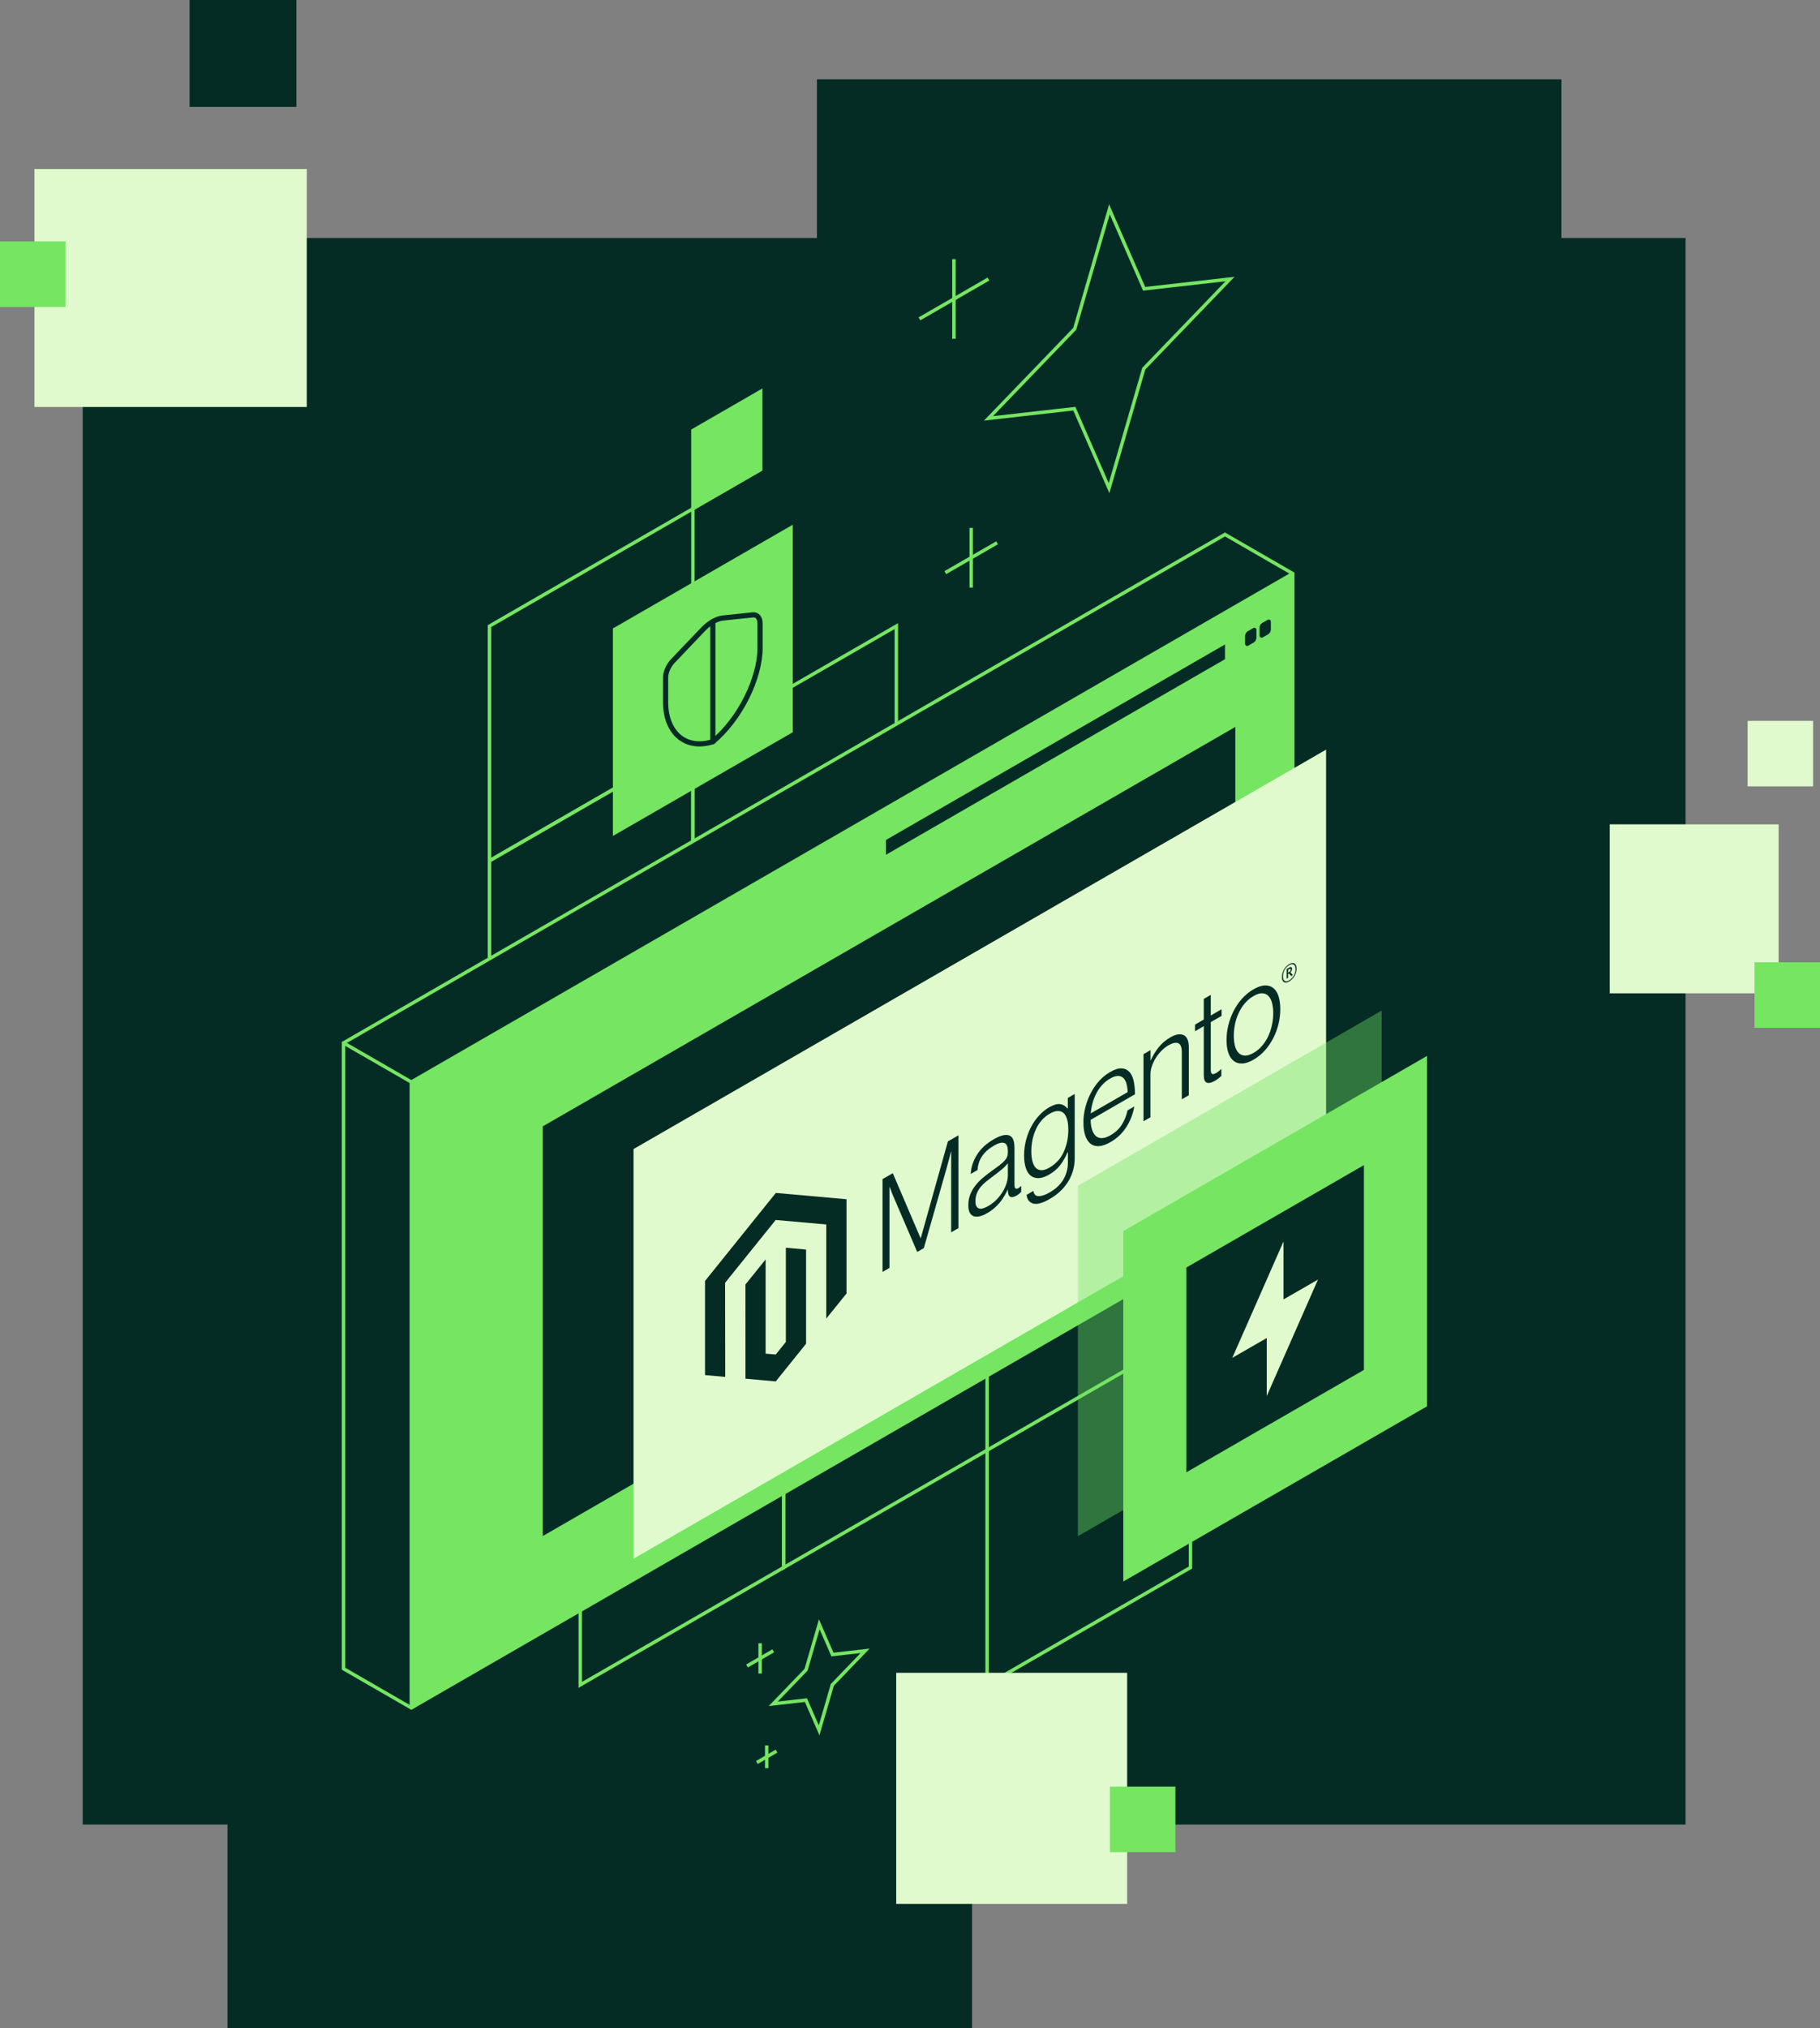 <?xml version="1.0"?>
<svg xmlns="http://www.w3.org/2000/svg" width="528" height="588" viewBox="0 0 528 588" fill="none">
<rect x="0" y="0" width="528" height="588" fill="#808080" stroke="none"/>
<rect x="24" y="69" width="465" height="460" fill="#042C25"/>
<rect x="237" y="23" width="216" height="188" fill="#042C25"/>
<rect x="66" y="400" width="216" height="188" fill="#042C25"/>
<g clip-path="url(#clip0_4523_3)">
<path d="M227.354 318.406L247.026 307.06V284.383L227.354 295.728V318.406Z" fill="#75E562" stroke="#75E562" stroke-miterlimit="10"/>
<path d="M266.698 522.515L286.37 511.183V488.492L266.698 499.838V522.515Z" fill="#75E562" stroke="#75E562" stroke-miterlimit="10"/>
<path d="M168.339 488.493L227.354 454.483V386.438L168.339 420.46V488.493Z" stroke="#75E562" stroke-miterlimit="10"/>
<path d="M168.339 420.461L227.354 386.439V318.406L168.339 352.429V420.461Z" stroke="#75E562" stroke-miterlimit="10"/>
<path d="M227.354 454.485L286.37 420.462V352.43L227.354 386.439V454.485Z" stroke="#75E562" stroke-miterlimit="10"/>
<path d="M286.37 488.493L345.372 454.483V386.438L286.37 420.46V488.493Z" stroke="#75E562" stroke-miterlimit="10"/>
<path d="M201.02 147.503L220.692 136.158V113.48L201.02 124.826V147.503Z" fill="#75E562" stroke="#75E562" stroke-miterlimit="10"/>
<path d="M142.004 317.59L201.02 283.581V215.535L142.004 249.558V317.59Z" stroke="#75E562" stroke-miterlimit="10"/>
<path d="M142.004 249.559L201.02 215.536V147.504L142.004 181.527V249.559Z" stroke="#75E562" stroke-miterlimit="10"/>
<path d="M201.02 283.583L260.035 249.56V181.527L201.02 215.537V243.946V283.583Z" stroke="#75E562" stroke-miterlimit="10"/>
<path d="M119.33 495.159L99.658 483.813V302.38L355.379 154.957L375.038 166.302V347.735L119.33 495.159Z" fill="#042C25" stroke="#75E562" stroke-miterlimit="10"/>
<path d="M119.33 495.157L375.038 347.734V166.301L119.33 313.711V495.157Z" fill="#75E562"/>
<path d="M119.33 495.157V313.711L375.038 166.301" stroke="#75E562" stroke-miterlimit="10"/>
<path d="M99.658 302.379L119.33 313.711" stroke="#75E562" stroke-miterlimit="10"/>
<path d="M355.379 191.124L257.02 247.824V243.539L355.379 186.852V191.124Z" fill="#042C25"/>
<path d="M367.862 183.92L366.308 184.814C365.9 185.05 365.4 184.748 365.4 184.288V182.013C365.4 181.422 365.716 180.883 366.229 180.594L367.783 179.7C368.191 179.463 368.691 179.765 368.691 180.226V182.5C368.691 183.091 368.375 183.63 367.862 183.92Z" fill="#042C25"/>
<path d="M363.675 186.31L362.121 187.204C361.713 187.441 361.213 187.139 361.213 186.678V184.404C361.213 183.813 361.529 183.274 362.042 182.984L363.596 182.09C364.004 181.854 364.504 182.156 364.504 182.616V184.891C364.504 185.482 364.188 186.021 363.675 186.31Z" fill="#042C25"/>
<path d="M157.463 445.345L358.382 329.526V210.762L157.463 326.568V445.345Z" fill="#042C25"/>
<path d="M183.797 451.92L384.716 336.1V217.336L183.797 333.142V451.92Z" fill="#E0F9CD"/>
<path d="M225.076 345.871L204.535 371.388V398.68L210.395 399.206L210.355 371.927L225.037 353.706L239.705 355.008V382.3L245.578 375.03V347.698L225.076 345.871Z" fill="#042C25"/>
<path d="M227.986 389.067L225.05 392.721L222.114 392.472V365.154L216.254 372.423L216.267 399.728L225.05 400.517L233.846 389.593V362.288L227.986 361.762V389.067Z" fill="#042C25"/>
<path d="M259.008 340.15L267.067 358.989L267.132 358.95L274.993 330.935L278.061 329.16V356.071L275.941 357.293V333.84L275.876 333.88C275.77 334.366 275.652 334.866 275.52 335.365C275.415 335.773 275.283 336.233 275.138 336.746C274.993 337.258 274.875 337.732 274.769 338.165L268.015 361.868L266.092 362.973L259.272 347.105C259.14 346.829 259.008 346.526 258.877 346.185C258.745 345.843 258.626 345.514 258.508 345.212C258.376 344.831 258.245 344.476 258.113 344.121L258.047 344.16V367.613L256.032 368.77V341.86L259.008 340.15Z" fill="#042C25"/>
<path d="M284.237 352.628C283.605 352.786 283.012 352.786 282.499 352.628C282.011 352.457 281.603 352.102 281.34 351.603C281.063 351.09 280.919 350.38 280.919 349.473C280.919 348.316 281.103 347.277 281.472 346.331C281.84 345.397 282.354 344.504 282.973 343.715C283.605 342.913 284.342 342.163 285.172 341.454C286.054 340.704 286.962 340.021 287.858 339.376C288.687 338.798 289.385 338.285 289.964 337.838C290.544 337.391 291.005 336.971 291.373 336.589C291.729 336.208 291.992 335.827 292.15 335.446C292.308 335.064 292.387 334.617 292.387 334.118V333.737C292.387 332.409 292.045 331.62 291.347 331.383C290.649 331.147 289.648 331.397 288.345 332.159C285.343 333.894 283.763 336.248 283.605 339.219L281.616 340.362C281.722 338.417 282.327 336.563 283.434 334.802C284.526 333.04 286.172 331.528 288.345 330.279C290.188 329.214 291.65 328.846 292.716 329.175C293.783 329.504 294.31 330.739 294.31 332.869V343.439C294.31 344.017 294.402 344.385 294.586 344.543C294.771 344.701 295.047 344.688 295.416 344.504C295.534 344.438 295.64 344.359 295.758 344.267C295.877 344.175 296.008 344.057 296.166 343.912L296.258 343.859V345.555C296.074 345.739 295.89 345.923 295.705 346.081C295.442 346.305 295.166 346.502 294.889 346.646C294.152 347.067 293.559 347.185 293.125 347.001C292.69 346.817 292.453 346.252 292.4 345.332V344.924L292.308 344.977C292.045 345.542 291.755 346.094 291.439 346.646C291.071 347.277 290.662 347.882 290.215 348.447C289.688 349.092 289.135 349.683 288.542 350.196C287.91 350.761 287.199 351.274 286.383 351.734C285.646 352.168 284.908 352.483 284.197 352.654M289.174 347.738C289.885 346.988 290.478 346.213 290.952 345.411C291.861 343.899 292.387 342.229 292.387 340.783V337.286C291.847 337.957 291.189 338.601 290.412 339.232C289.635 339.863 288.845 340.481 288.016 341.085C287.292 341.624 286.633 342.137 286.027 342.624C285.422 343.11 284.895 343.636 284.447 344.188C284.013 344.74 283.644 345.371 283.381 346.028C283.118 346.699 282.986 347.435 282.986 348.277C282.986 349.118 283.091 349.46 283.302 349.788C283.499 350.104 283.776 350.327 284.118 350.406C284.474 350.485 284.882 350.446 285.303 350.301C285.777 350.143 286.264 349.92 286.738 349.644C287.647 349.118 288.463 348.487 289.174 347.738Z" fill="#042C25"/>
<path d="M299.748 348.947C298.615 348.631 297.97 347.79 297.825 346.423L299.787 345.292C299.958 346.317 300.485 346.83 301.367 346.804C302.249 346.791 303.303 346.423 304.514 345.726C306.318 344.687 307.661 343.425 308.517 341.94C309.373 340.454 309.807 338.85 309.807 337.115V334.026L309.715 334.078C309.083 335.537 308.359 336.799 307.53 337.864C306.7 338.916 305.647 339.81 304.356 340.559C303.25 341.203 302.249 341.532 301.354 341.572C300.472 341.611 299.695 341.387 299.063 340.901C298.431 340.415 297.944 339.665 297.615 338.666C297.272 337.667 297.101 336.458 297.101 335.025C297.101 333.447 297.299 331.935 297.68 330.489C298.075 329.043 298.589 327.728 299.247 326.519C299.879 325.336 300.669 324.245 301.552 323.311C302.434 322.378 303.382 321.615 304.343 321.063C305.647 320.314 306.726 319.998 307.569 320.13C308.412 320.261 309.123 320.682 309.689 321.405L309.781 321.352V318.329L311.783 317.172V335.879C311.783 338.035 311.256 340.086 310.216 342.019C308.938 344.319 307.056 346.173 304.567 347.606C302.473 348.815 300.867 349.262 299.735 348.947M308.583 333.999C309.478 332.054 309.926 329.911 309.926 327.584C309.926 326.427 309.821 325.441 309.597 324.613C309.373 323.785 309.044 323.153 308.583 322.733C308.135 322.312 307.543 322.102 306.871 322.115C306.186 322.128 305.383 322.404 304.475 322.93C302.802 323.903 301.499 325.362 300.577 327.321C299.656 329.28 299.195 331.462 299.195 333.841C299.195 334.88 299.3 335.853 299.524 336.721C299.748 337.536 300.064 338.167 300.498 338.6C300.92 339.034 301.486 339.271 302.131 339.284C302.789 339.297 303.553 339.047 304.448 338.535C306.318 337.457 307.701 335.945 308.596 333.999" fill="#042C25"/>
<path d="M318.814 332.304C317.866 332.356 317.023 332.119 316.352 331.58C315.693 331.041 315.18 330.253 314.837 329.214C314.495 328.176 314.311 326.927 314.311 325.467C314.311 324.008 314.495 322.562 314.864 321.103C315.232 319.644 315.746 318.276 316.417 316.975C317.076 315.686 317.905 314.477 318.84 313.438C319.788 312.387 320.842 311.506 322.027 310.835C323.37 310.06 324.515 309.692 325.437 309.757C326.346 309.81 327.109 310.178 327.689 310.822C328.268 311.48 328.676 312.387 328.913 313.517C329.15 314.674 329.269 315.936 329.269 317.264L316.404 324.679C316.404 325.704 316.549 326.664 316.812 327.505C317.036 328.268 317.405 328.885 317.892 329.346C318.366 329.779 318.972 330.003 319.67 329.977C320.394 329.977 321.223 329.687 322.185 329.135C323.594 328.32 324.686 327.295 325.463 326.059C326.24 324.823 326.78 323.443 327.109 321.931L329.071 320.8C328.702 322.943 327.939 324.928 326.78 326.743C325.621 328.557 324.094 330.029 322.185 331.12C320.921 331.843 319.801 332.238 318.827 332.29M326.793 314.148C326.569 313.438 326.267 312.886 325.845 312.505C325.424 312.124 324.897 311.94 324.278 311.953C323.646 311.966 322.896 312.229 322.027 312.729C321.158 313.228 320.394 313.846 319.749 314.569C319.104 315.279 318.524 316.107 318.063 316.988C317.589 317.908 317.221 318.855 316.97 319.788C316.694 320.827 316.51 321.839 316.431 322.812L327.136 316.646C327.122 315.739 327.004 314.911 326.78 314.162" fill="#042C25"/>
<path d="M333.785 304.498V307.469L333.851 307.43C334.43 306.102 335.194 304.84 336.089 303.709C337.011 302.539 338.157 301.567 339.5 300.778C341.067 299.871 342.357 299.647 343.371 300.107C344.385 300.567 344.885 301.777 344.885 303.736V317.553L342.857 318.723V305.129C342.857 303.644 342.515 302.763 341.83 302.46C341.146 302.158 340.198 302.368 338.999 303.052C338.315 303.446 337.617 303.985 336.972 304.63C336.366 305.248 335.8 305.957 335.299 306.733C334.825 307.496 334.443 308.311 334.167 309.126C333.89 309.98 333.746 310.822 333.759 311.584V323.928L331.744 325.085V305.629L333.772 304.459L333.785 304.498Z" fill="#042C25"/>
<path d="M350.112 313.884C349.52 313.686 349.23 312.95 349.23 311.701V297.516L346.689 298.989V297.069L349.23 295.597V289.615L351.258 288.445V294.427L354.392 292.613V294.532L351.258 296.346V310.163C351.258 310.873 351.39 311.267 351.666 311.373C351.943 311.478 352.351 311.373 352.891 311.057C353.141 310.912 353.378 310.742 353.628 310.544C353.839 310.373 354.036 310.189 354.234 309.992L354.326 309.94V311.938C353.72 312.516 353.101 312.99 352.469 313.358C351.495 313.923 350.705 314.107 350.126 313.897" fill="#042C25"/>
<path d="M360.383 308.336C359.435 308.389 358.592 308.139 357.921 307.613C357.249 307.087 356.722 306.311 356.367 305.273C356.011 304.234 355.827 302.999 355.827 301.539C355.827 300.08 356.011 298.634 356.367 297.188C356.722 295.742 357.249 294.361 357.921 293.047C358.592 291.745 359.435 290.523 360.383 289.484C361.357 288.406 362.45 287.525 363.662 286.828C364.873 286.132 365.966 285.751 366.927 285.711C367.875 285.672 368.705 285.921 369.376 286.447C370.048 286.973 370.561 287.762 370.904 288.8C371.246 289.852 371.417 291.088 371.43 292.547C371.43 294.006 371.259 295.453 370.904 296.899C370.548 298.345 370.048 299.712 369.376 301.013C368.705 302.315 367.875 303.524 366.927 304.576C365.966 305.641 364.886 306.522 363.662 307.232C362.437 307.942 361.344 308.31 360.383 308.349M366.15 303.196C366.861 302.368 367.48 301.408 367.941 300.396C368.415 299.37 368.784 298.279 369.021 297.135C369.495 294.769 369.495 292.56 369.021 290.733C368.784 289.865 368.428 289.195 367.941 288.722C367.467 288.248 366.861 287.999 366.15 287.985C365.426 287.972 364.61 288.235 363.675 288.774C362.74 289.313 361.91 290.01 361.173 290.851C360.462 291.68 359.856 292.639 359.382 293.651C358.895 294.69 358.526 295.768 358.289 296.912C357.815 299.278 357.815 301.487 358.289 303.314C358.526 304.182 358.895 304.852 359.382 305.325C359.856 305.786 360.475 306.035 361.173 306.062C361.884 306.075 362.713 305.812 363.675 305.26C364.636 304.708 365.465 304.024 366.15 303.196Z" fill="#042C25"/>
<path d="M374.011 284.542C372.76 285.265 371.891 284.765 371.891 283.266C371.891 281.768 372.786 280.243 374.011 279.533C375.236 278.823 376.144 279.323 376.144 280.821C376.144 282.32 375.249 283.832 374.011 284.542ZM374.011 279.822C372.997 280.401 372.194 281.663 372.194 283.082C372.194 284.502 372.997 284.831 374.011 284.239C375.025 283.648 375.841 282.386 375.841 280.979C375.841 279.572 375.025 279.231 374.011 279.809M374.643 283.004L373.919 282.228L373.682 282.359V283.503L373.274 283.74V280.966L373.998 280.545C374.498 280.256 374.841 280.348 374.841 280.874C374.841 281.268 374.656 281.636 374.353 281.912L375.051 282.649L374.643 283.004ZM374.011 280.992L373.695 281.176V281.991L373.998 281.82C374.261 281.663 374.432 281.439 374.432 281.15C374.432 280.861 374.288 280.821 374.011 280.979" fill="#042C25"/>
<path opacity="0.4" d="M400.833 394.591L312.704 445.389V343.794L400.833 292.996V394.591Z" fill="#75E562"/>
<path d="M414 407.736L325.872 458.533V356.938L414 306.141V407.736Z" fill="#75E562"/>
<path d="M395.684 397.181L344.174 426.866V367.497L395.684 337.812V397.181Z" fill="#042C25"/>
<path d="M372.365 359.926V376.74L382.359 370.995L367.493 404.755V387.941L357.499 393.686L372.365 359.926Z" fill="#E0F9CD"/>
<path d="M229.988 212.304L177.806 242.383V182.212L229.988 152.133V212.304Z" fill="#75E562"/>
<path d="M266.738 92.449L286.765 80.906" stroke="#75E562" stroke-miterlimit="10"/>
<path d="M276.745 75.137V98.222" stroke="#75E562" stroke-miterlimit="10"/>
<path d="M281.761 153.055V170.368" stroke="#75E562" stroke-miterlimit="10"/>
<path d="M289.267 157.379L274.243 166.029" stroke="#75E562" stroke-miterlimit="10"/>
<path d="M331.823 106.884L321.75 141.538L311.677 118.492L286.765 121.305L311.783 95.341L321.856 60.688L331.929 83.733L356.841 80.907L331.823 106.884Z" stroke="#75E562" stroke-miterlimit="10"/>
<path d="M216.715 483.016L224.326 478.625" stroke="#75E562" stroke-miterlimit="10"/>
<path d="M220.521 476.43V485.211" stroke="#75E562" stroke-miterlimit="10"/>
<path d="M222.43 506.062V512.649" stroke="#75E562" stroke-miterlimit="10"/>
<path d="M225.287 507.703L219.573 511.003" stroke="#75E562" stroke-miterlimit="10"/>
<path d="M241.47 488.497L237.638 501.683L233.806 492.914L224.326 493.992L233.846 484.119L237.678 470.934L241.509 479.702L250.976 478.624L241.47 488.497Z" stroke="#75E562" stroke-miterlimit="10"/>
<path d="M220.507 187.743C220.507 196.709 214.661 208.462 206.8 215.035C198.939 217.533 193.093 212.511 193.093 203.545V196.498C193.093 194.895 193.936 192.962 195.226 191.621L203.785 182.642C205.707 180.618 207.88 179.369 209.802 179.172L218.361 178.278C219.651 178.146 220.494 179.106 220.494 180.71V187.756L220.507 187.743Z" stroke="#042C25" stroke-width="1.5" stroke-linecap="round" stroke-linejoin="round"/>
<path d="M206.8 180.223V215.021" stroke="#042C25" stroke-width="1.5" stroke-linecap="round" stroke-linejoin="round"/>
</g>
<rect x="10" y="49" width="79" height="69" fill="#E0F9CD"/>
<rect x="467" y="239" width="49" height="49" fill="#E0F9CD"/>
<rect x="507" y="209" width="19" height="19" fill="#E0F9CD"/>
<rect x="509" y="279" width="19" height="19" fill="#75E562"/>
<rect y="70" width="19" height="19" fill="#75E562"/>
<rect x="55" width="31" height="31" fill="#042C25"/>
<rect x="260" y="485" width="67" height="67" fill="#E0F9CD"/>
<rect x="322" y="518" width="19" height="19" fill="#75E562"/>
<defs>
<clipPath id="clip0_4523_3">
<rect width="315" height="525" fill="white" transform="translate(99 3)"/>
</clipPath>
</defs>
</svg>
